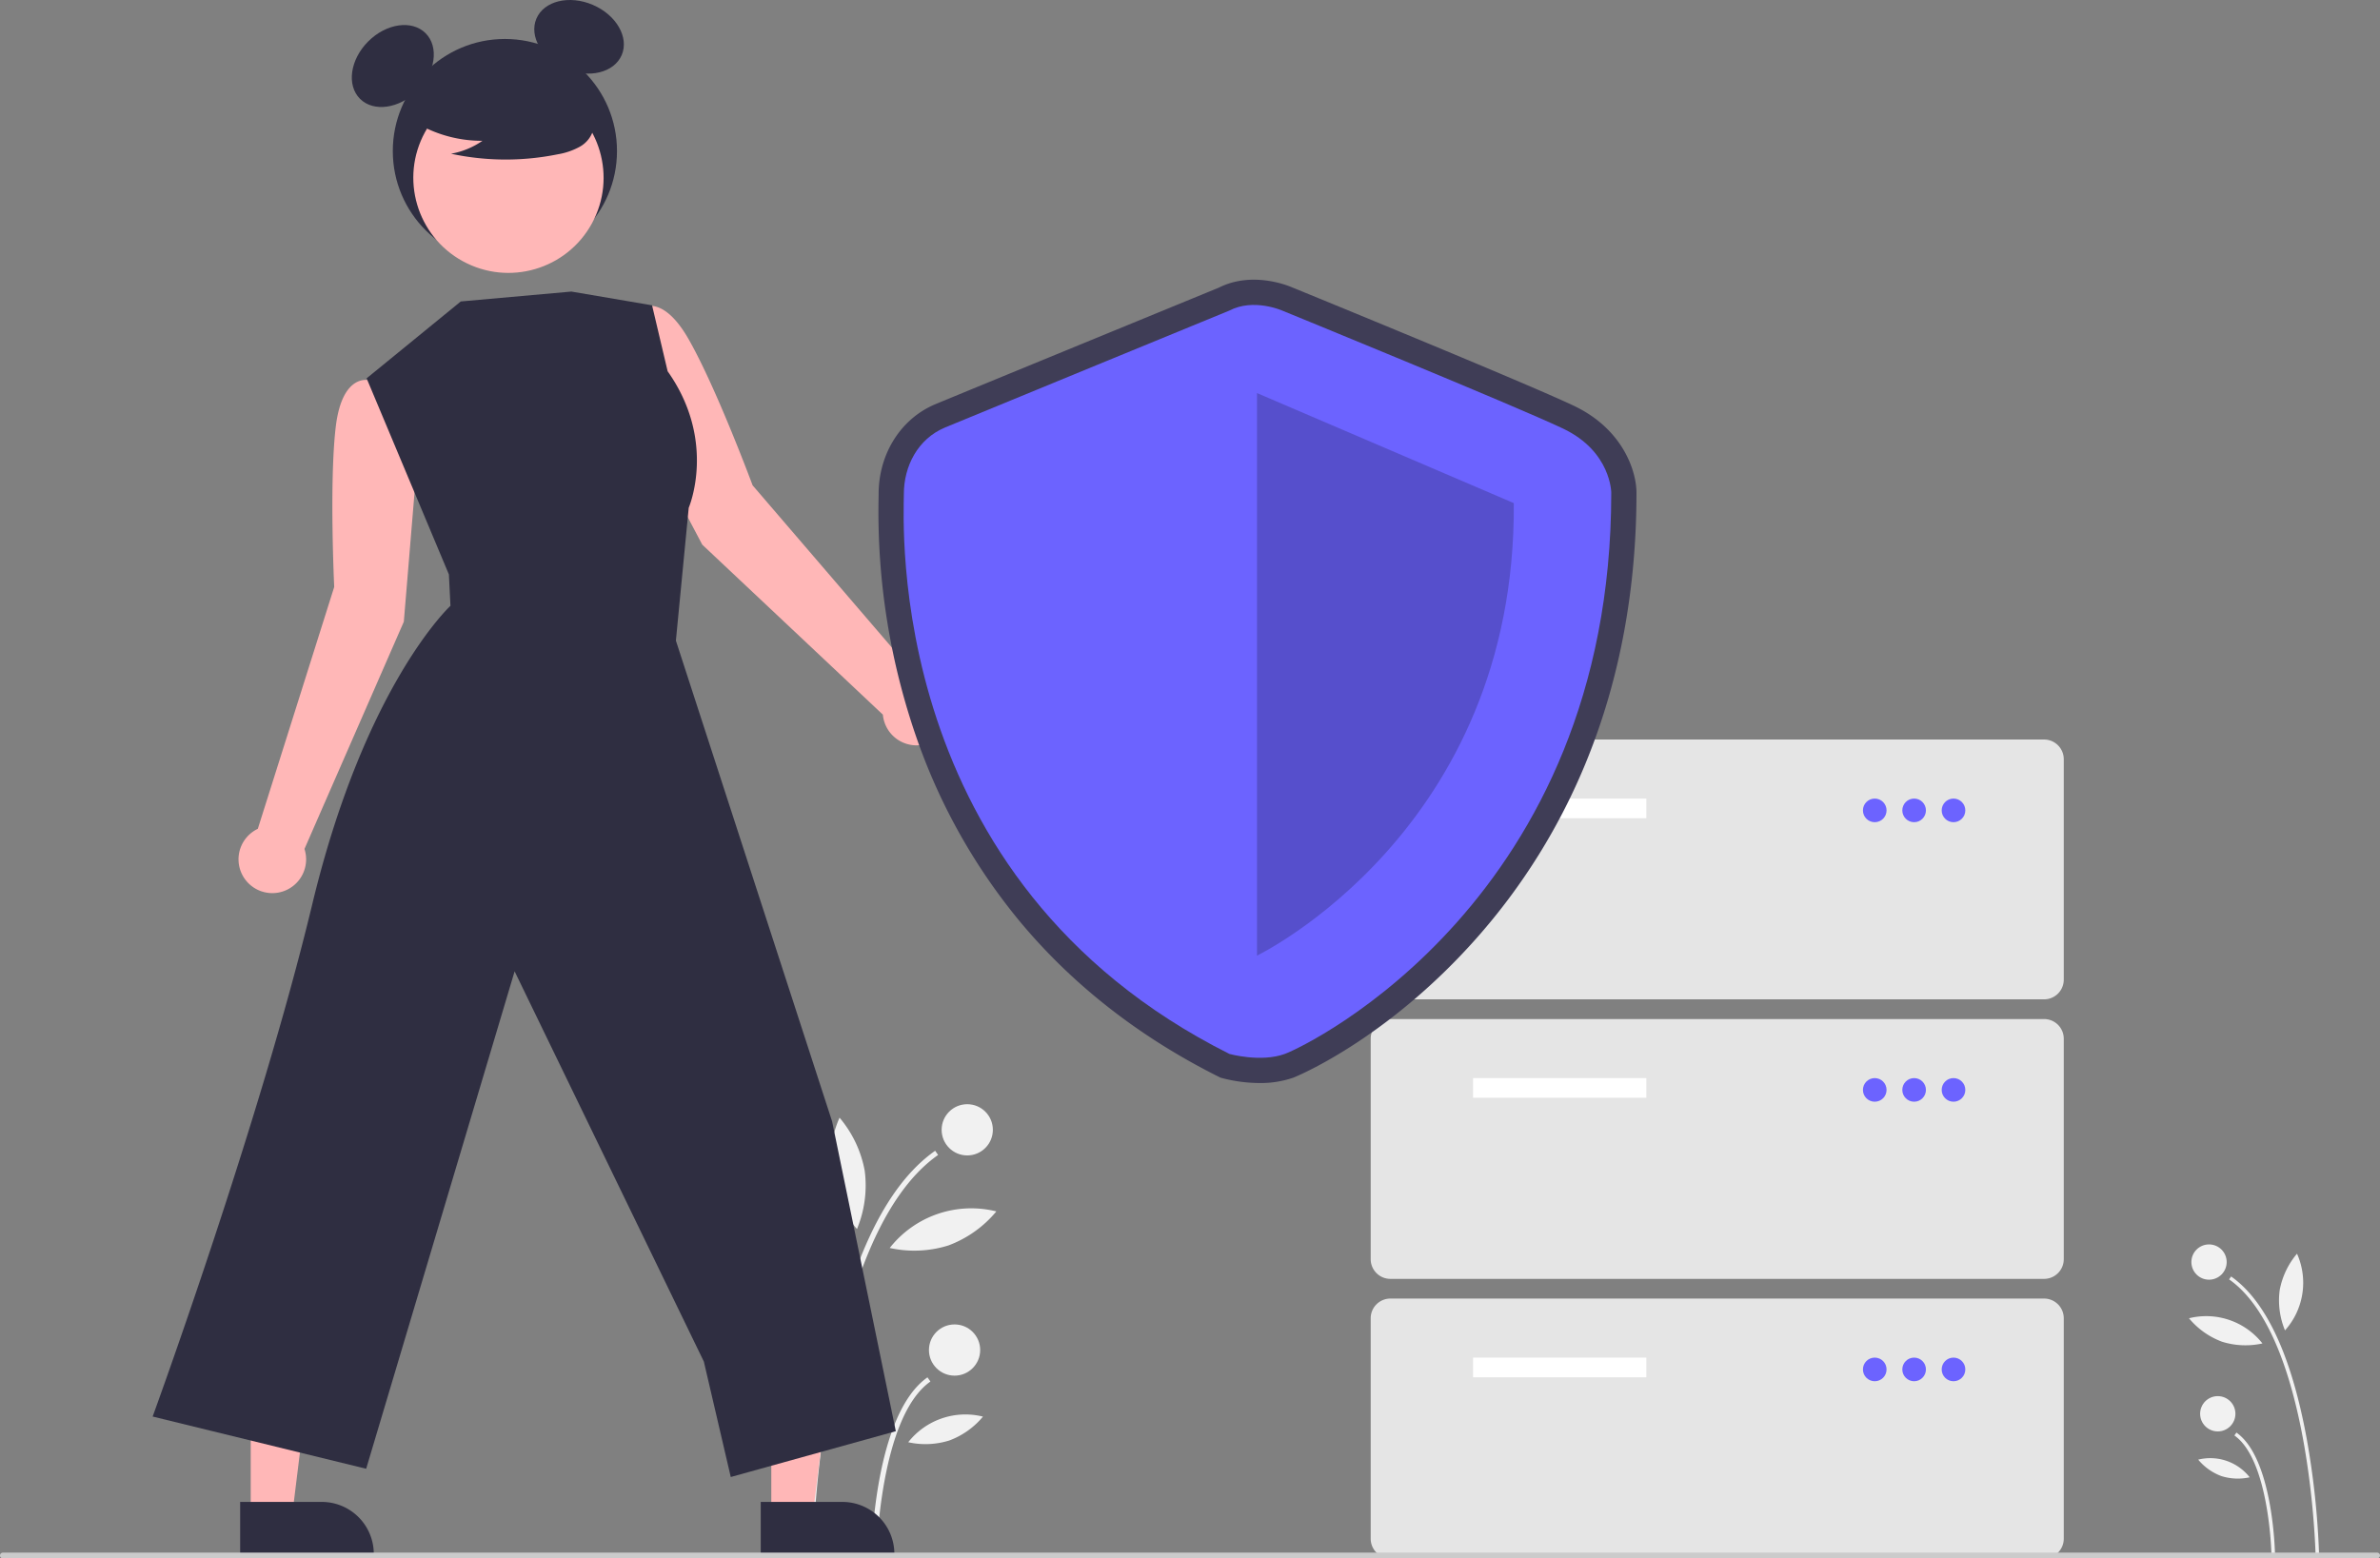 <svg xmlns="http://www.w3.org/2000/svg" width="826" height="541" data-name="Layer 1"><rect width="100%" height="100%" fill="#808080" stroke="none"/><path fill="#f1f1f1" d="m803.637 539.805 1.225-.024a284.08 284.08 0 0 0-4.348-40.598c-5.297-28.713-14.105-47.57-26.178-56.047l-.704 1.002c28.205 19.803 29.991 94.91 30.005 95.667zm-15.311-.293 1.225-.024c-.027-1.356-.792-33.326-13.378-42.163l-.703 1.003c12.078 8.48 12.85 40.858 12.856 41.184z"/><circle cx="766.664" cy="438.125" r="6.125" fill="#f1f1f1"/><circle cx="769.697" cy="490.796" r="6.125" fill="#f1f1f1"/><path fill="#f1f1f1" d="M791.18 447.92a27.205 27.205 0 0 0 1.85 13.928 24.793 24.793 0 0 0 4.168-26.624 27.205 27.205 0 0 0-6.017 12.697zm-20.019 17.856a27.205 27.205 0 0 0 14.037.606 24.793 24.793 0 0 0-25.49-8.743 27.205 27.205 0 0 0 11.453 8.137zm-.226 46.646a19.069 19.069 0 0 0 9.839.425 17.378 17.378 0 0 0-17.867-6.129 19.068 19.068 0 0 0 8.028 5.704zm-488.909 27.383-1.778-.035a412.331 412.331 0 0 1 6.311-58.927c7.688-41.675 20.473-69.046 37.997-81.35l1.021 1.455c-40.938 28.743-43.53 137.759-43.551 138.857zm22.224-.425-1.778-.035c.038-1.969 1.15-48.372 19.418-61.198l1.02 1.455c-17.53 12.308-18.651 59.305-18.66 59.778z"/><circle cx="335.692" cy="392.219" r="8.89" fill="#f1f1f1"/><circle cx="331.29" cy="468.67" r="8.89" fill="#f1f1f1"/><path fill="#f1f1f1" d="M300.106 406.438a39.487 39.487 0 0 1-2.683 20.216 35.986 35.986 0 0 1-6.05-38.644 39.487 39.487 0 0 1 8.733 18.428zm29.058 25.917a39.487 39.487 0 0 1-20.374.88 35.986 35.986 0 0 1 36.999-12.691 39.487 39.487 0 0 1-16.625 11.81zm.328 67.705a27.678 27.678 0 0 1-14.28.616 25.223 25.223 0 0 1 25.933-8.895 27.677 27.677 0 0 1-11.653 8.278z"/><path fill="#ffb7b7" d="m144.679 161.234-4.278-26.168-12.077-3.02s-9.586-2.952-11.826 16.355c-2.24 19.308-.504 55.357-.504 55.357l-26.516 83.97a11.729 11.729 0 1 0 16.194 6.985l34.478-78.878zm73.443-20.593-6.34-25.746 9.922-7.52s7.656-6.478 17.297 10.4c9.642 16.877 22.198 50.712 22.198 50.712l57.358 66.816a11.729 11.729 0 1 1-12.151 12.782l-62.68-59.006zm49.567 385.452 14.383-.001 6.843-55.478-21.229.001.003 55.478z"/><path fill="#2f2e41" d="m264.02 521.397 28.326-.001a18.052 18.052 0 0 1 18.052 18.05v.587l-46.377.002z"/><path fill="#ffb7b7" d="m87.016 526.093 14.383-.001 6.843-55.478-21.229.001.003 55.478z"/><path fill="#2f2e41" d="m83.347 521.397 28.326-.001a18.052 18.052 0 0 1 18.052 18.05v.587l-46.377.002z"/><circle cx="175.23" cy="52.431" r="38.902" fill="#2f2e41"/><ellipse cx="323.328" cy="202.419" fill="#2f2e41" rx="16.097" ry="12.073" transform="rotate(-45 13.153 338.398)"/><ellipse cx="387.973" cy="192.279" fill="#2f2e41" rx="12.073" ry="16.097" transform="rotate(-66.87 158.54 244.142)"/><circle cx="363.464" cy="241.218" r="33.016" fill="#ffb7b7" transform="rotate(-61.337 118.618 309.138)"/><path fill="#2f2e41" d="M141.772 40.951a44.904 44.904 0 0 0 25.662 7.93 27.517 27.517 0 0 1-10.906 4.488 90.545 90.545 0 0 0 36.985.208 23.937 23.937 0 0 0 7.742-2.66 9.798 9.798 0 0 0 4.78-6.39c.81-4.636-2.801-8.848-6.555-11.686a48.348 48.348 0 0 0-40.629-8.119c-4.538 1.173-9.085 3.155-12.032 6.8s-3.822 9.264-1.013 13.017zm18.146 63.7-32.678 26.687 28.552 68.08.545 10.892s-29.64 27.328-47.98 103.668-55.38 177.778-55.38 177.778l74.102 18.128 51.52-172.69 65.677 135.48 9.343 40.072 57.28-15.901-22.107-107.537-54.22-166.922 4.453-46.114s9.922-23.018-7.315-47.387l-5.406-22.898-27.987-4.77z"/><path fill="#e5e5e5" d="M709.415 346.93H482.543a6.841 6.841 0 0 1-6.833-6.834V263.56a6.841 6.841 0 0 1 6.833-6.834h226.872a6.841 6.841 0 0 1 6.833 6.834v76.535a6.841 6.841 0 0 1-6.833 6.833z"/><path fill="#fff" d="M511.244 277.228h60.135v6.833h-60.135z"/><circle cx="650.647" cy="281.328" r="4.1" fill="#6c63ff"/><circle cx="664.314" cy="281.328" r="4.1" fill="#6c63ff"/><circle cx="677.981" cy="281.328" r="4.1" fill="#6c63ff"/><path fill="#e5e5e5" d="M709.415 443.965H482.543a6.841 6.841 0 0 1-6.833-6.834v-76.535a6.841 6.841 0 0 1 6.833-6.833h226.872a6.841 6.841 0 0 1 6.833 6.833v76.535a6.841 6.841 0 0 1-6.833 6.834z"/><path fill="#fff" d="M511.244 374.263h60.135v6.833h-60.135z"/><circle cx="650.647" cy="378.363" r="4.1" fill="#6c63ff"/><circle cx="664.314" cy="378.363" r="4.1" fill="#6c63ff"/><circle cx="677.981" cy="378.363" r="4.1" fill="#6c63ff"/><path fill="#e5e5e5" d="M709.415 541H482.543a6.841 6.841 0 0 1-6.833-6.833v-76.535a6.841 6.841 0 0 1 6.833-6.834h226.872a6.841 6.841 0 0 1 6.833 6.834v76.535a6.841 6.841 0 0 1-6.833 6.833z"/><path fill="#fff" d="M511.244 471.299h60.135v6.833h-60.135z"/><circle cx="650.647" cy="475.399" r="4.1" fill="#6c63ff"/><circle cx="664.314" cy="475.399" r="4.1" fill="#6c63ff"/><circle cx="677.981" cy="475.399" r="4.1" fill="#6c63ff"/><path fill="#3f3d56" d="M437.17 375.975a51.658 51.658 0 0 1-12.806-1.656l-.825-.229-.764-.383c-27.648-13.862-50.972-32.171-69.326-54.42a206.016 206.016 0 0 1-35.004-62.156 239.23 239.23 0 0 1-13.528-84.274c.011-.602.021-1.067.021-1.387 0-13.939 7.738-26.17 19.712-31.159 9.165-3.819 92.375-37.996 98.387-40.466 11.322-5.673 23.402-.938 25.335-.11 4.335 1.773 81.258 33.235 97.881 41.15 17.132 8.159 21.703 22.814 21.703 30.187 0 33.382-5.782 64.58-17.184 92.727a214.708 214.708 0 0 1-38.585 62.183c-31.498 35.447-63.004 48.013-63.309 48.124a34.427 34.427 0 0 1-11.708 1.87zm-7.41-18.353c2.732.612 9.02 1.531 13.12.036 5.207-1.9 31.577-15.574 56.22-43.305 34.047-38.315 51.322-86.48 51.348-143.157-.061-1.149-.877-9.338-11.722-14.503-16.3-7.762-96.255-40.455-97.061-40.785l-.221-.094c-1.676-.702-7.008-2.18-10.684-.254l-.736.343c-.891.366-89.22 36.644-98.64 40.57-6.59 2.745-8.938 9.547-8.938 14.997 0 .399-.01.978-.025 1.727-.752 38.78 8.222 134.208 107.34 184.425z"/><path fill="#6c63ff" d="M426.698 107.805s-89.131 36.608-98.68 40.587-14.326 13.528-14.326 23.078-7.162 134.162 113.006 194.412c0 0 10.907 3.017 19.181 0s113.323-53.95 113.323-194.81c0 0 0-14.324-16.713-22.283s-97.512-40.984-97.512-40.984-9.923-4.377-18.279 0z"/><path d="M436.248 136.454v195.289s89.927-43.288 89.131-157.09z" opacity=".2"/><path fill="#cbcbcb" d="M825 541H1a1 1 0 0 1 0-2h824a1 1 0 0 1 0 2z"/></svg>